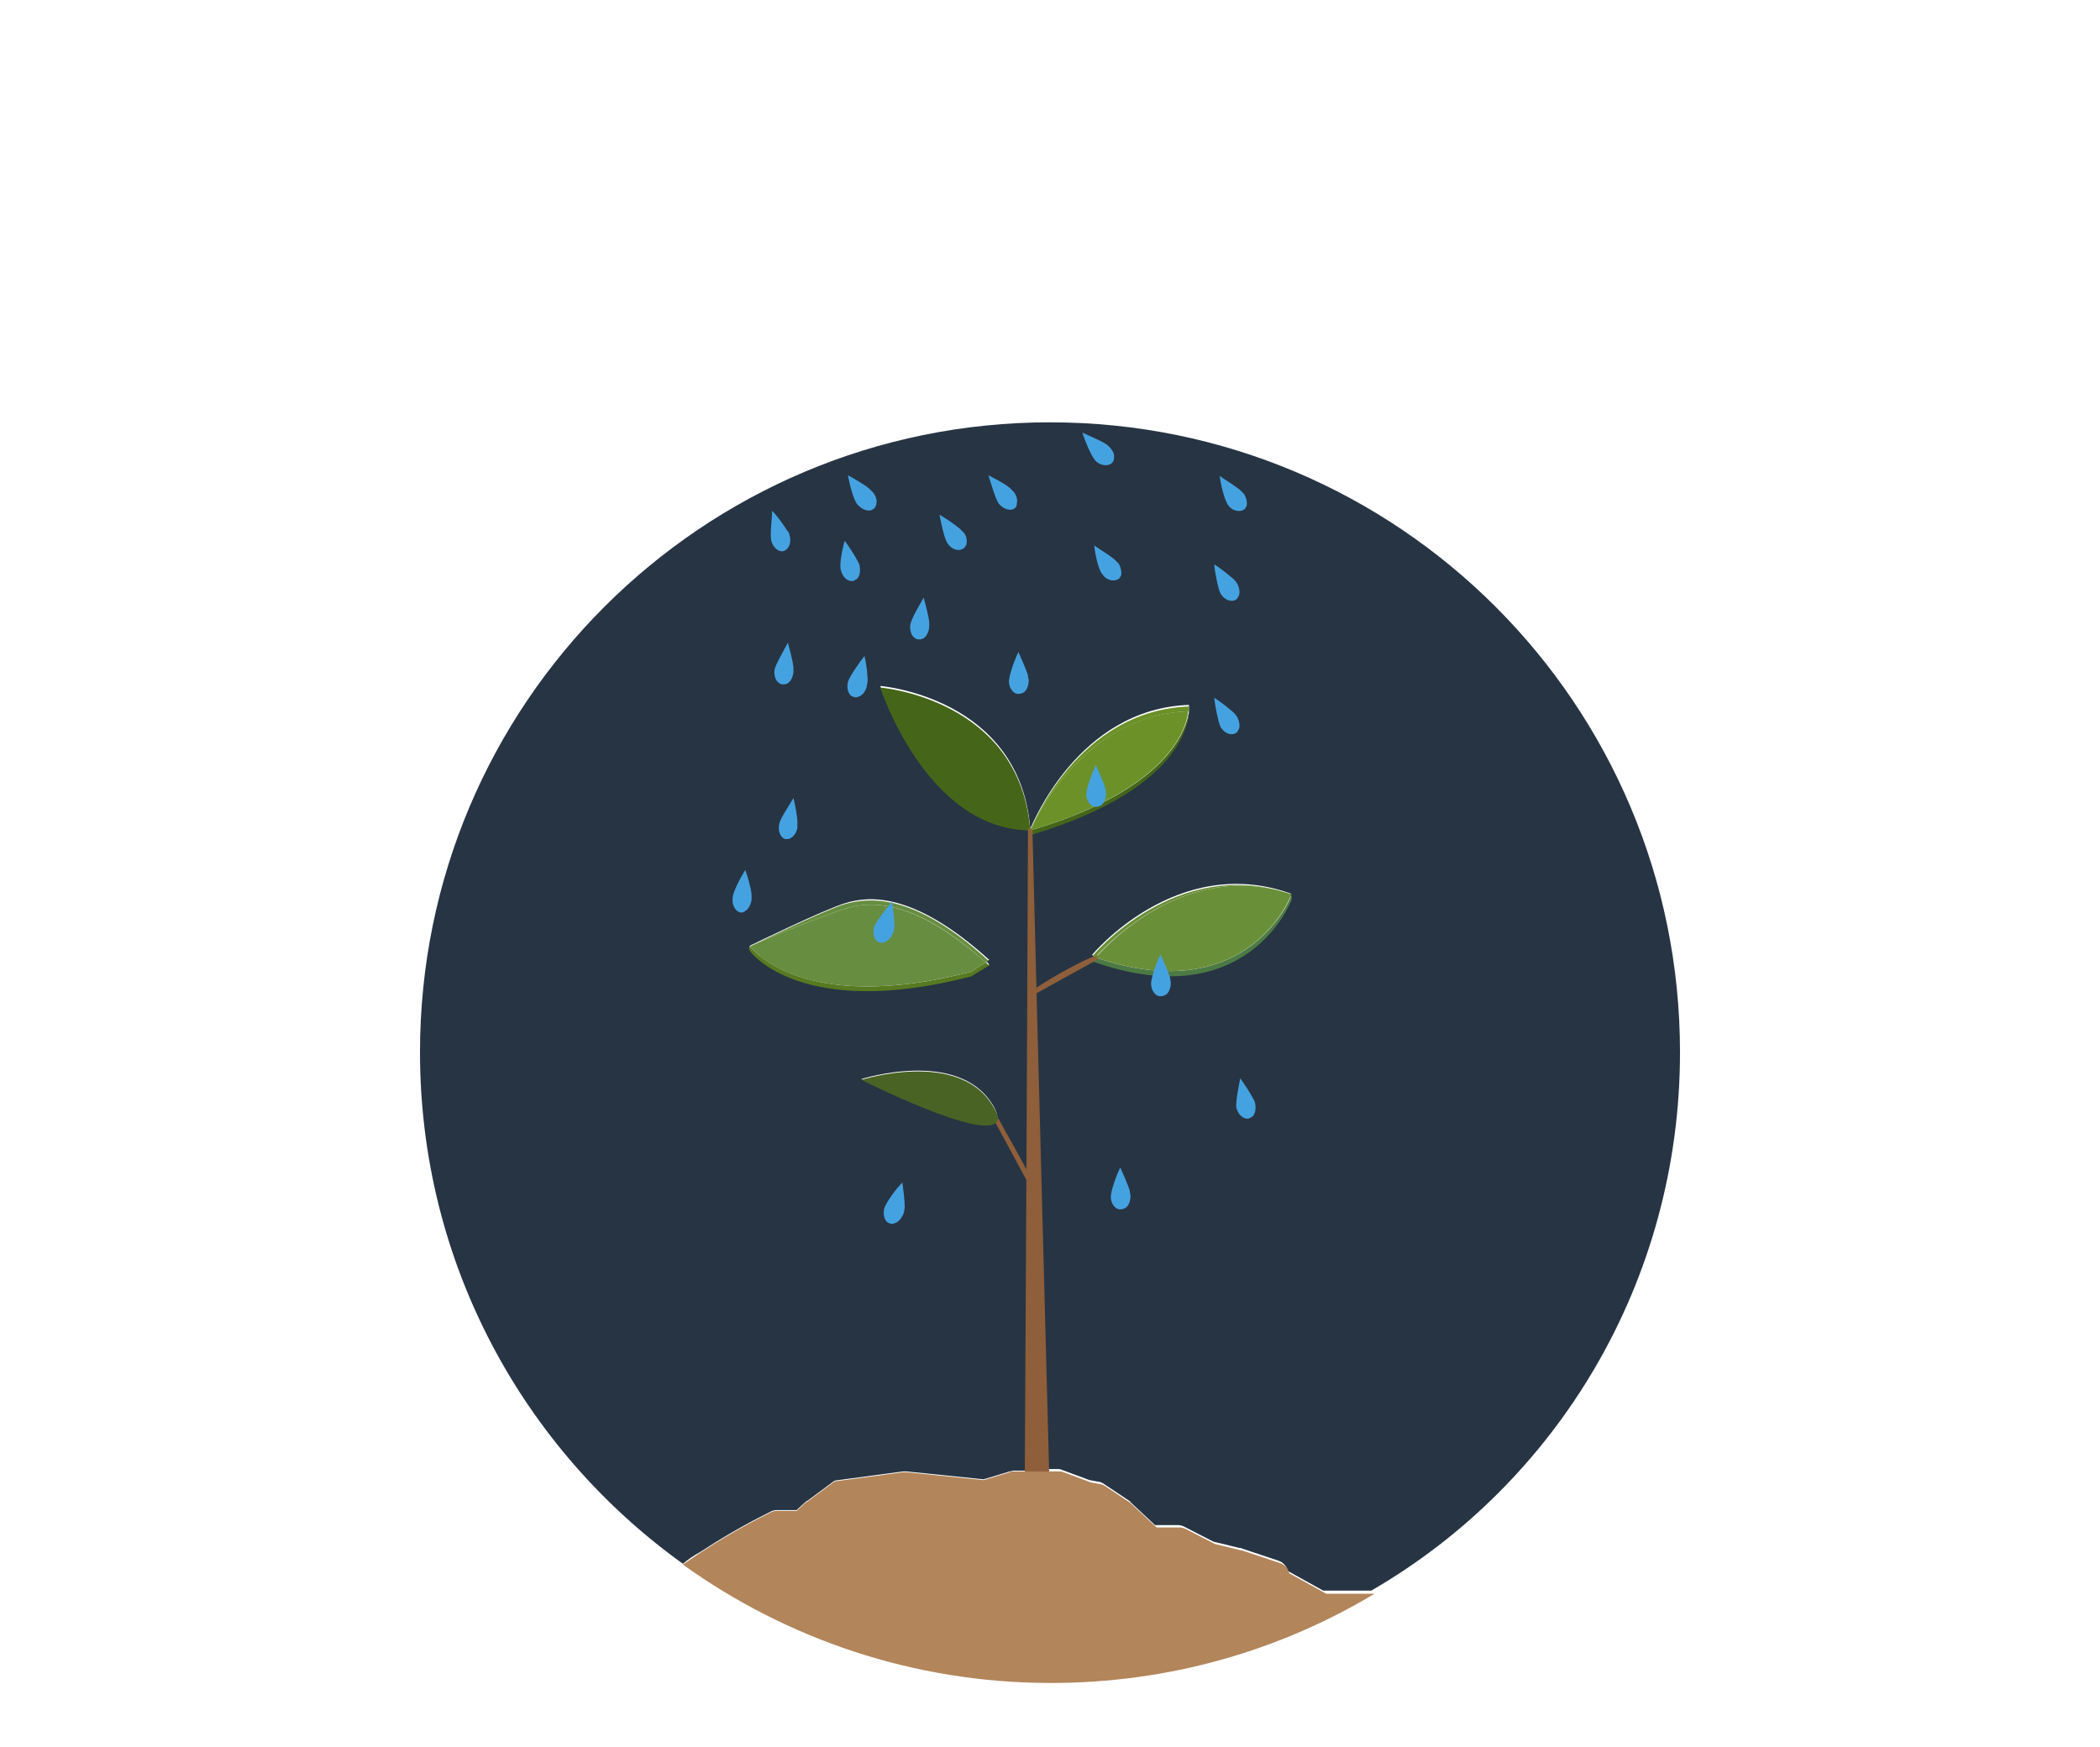 
<svg xmlns="http://www.w3.org/2000/svg" width="266" height="221.3" viewBox="0 0 266 221.3">
  <style>
    .st0{fill:none;} .st1{fill:#273443;} .st2{fill:#4C7A44;} .st3{fill:#577A21;} .st4{fill:#8E5F3A;stroke:#8E5F3A;stroke-width:0.585;stroke-miterlimit:10;} .st5{fill:#6A8F39;} .st6{fill:#678D40;} .st7{fill:#486324;} .st8{fill:#456619;} .st9{fill:#6B9128;} .st10{fill:#B2855B;} .st11{fill:#45A2E1;}
  </style>
  <path class="st0" d="M0 0h266v221.3H0z"/>
  <path class="st1" d="M212.8 133.3c0-44.1-35.7-79.8-79.8-79.8-44.1 0-79.8 35.7-79.8 79.8 0 26.7 13.1 50.3 33.3 64.8.6-.5 1.3-1 2.2-1.5 5.2-3.4 8.8-5 8.9-5.1.2-.1.5-.2.7-.2h2.6l1.2-1.1c.1 0 .1-.1.2-.1l3.1-2.3c.2-.2.5-.3.8-.3l8.2-1.1h.4l9.8 1 3.3-1c.2 0 .3-.1.5-.1h1.8l.2-37-4.1-7.4c-1.2 2.7-17.2-5.2-17.2-5.2s12.2-3.9 16.6 3.2c.6.9.7 1.6.6 2 1.1 1.8 3.2 5.6 4 7.4l.1-20.9c-.3-3.5-4.2-6-5.4-6.6h-.1c.1.1.3.2.4.4l-2.3 1.4c-21.6 5.6-28-3.2-28-3.2s-.1-.5 0-.6c0 0 9.4-4.6 12.1-5.4 2.7-.8 8.4-1.7 18.2 7.2l-.3.2c1.2.7 5.1 3.1 5.4 6.6l.1-22.8s-.1-.3 0-.6c-13.2-.1-19-18.1-19-18.1s17.7 1.4 19 18.1v-.3.3c.2-.4 6-15.2 20.1-15.7v.6s.5 9.5-20.1 15.7l.5 19.8c.1-.1 3.5-2.4 7.7-4.3-.1 0-.3-.1-.4-.1 0 0 10.7-13 25.2-7.8v.5s-5.5 14.8-25.2 7.8c0 0 .1-.1.3-.4l-7.6 4.2 1.5 60.8h1.4c.2 0 .4 0 .6.1l3.5 1.3 1.1.2c.2 0 .4.1.6.2l3.3 2.2c.1.1.2.1.2.2l3.1 2.9h2.9c.3 0 .6.1.8.2l3.7 1.9 3.3.8h.1l4.8 1.6c.6.2 1.1.7 1.2 1.3l4.5 2.5h6.1c23.5-13.6 39.1-39.1 39.1-68.2z"/>
  <path class="st2" d="M138.8 121.3l-.1.1c-.2.2-.3.4-.3.4 19.7 7 25.2-7.8 25.2-7.8v-.1c0-.2.1-.4 0-.4 0-.2-5.4 14.4-24.8 7.8z"/>
  <path class="st3" d="M95 119.9c-.1.1 0 .6 0 .6s6.3 8.8 28 3.2l2.3-1.4c-.1-.1-.3-.2-.4-.4l-1.9 1.2c-21.6 5.6-28-3.2-28-3.2z"/>
  <path class="st4" d="M138.7 121.4s0-.1 0 0c.1-.1.1-.1 0 0-4.1 1.8-7.6 4.2-7.6 4.2l7.6-4.2z"/>
  <path class="st4" d="M138.8 121.3c-.1 0-.1.1 0 0zM126.3 142s-.1 0 0 0l4 7.4c-.8-1.8-3-5.5-4-7.4z"/>
  <path class="st5" d="M163.6 113.3c-14.6-5.1-25.2 7.8-25.2 7.8.1 0 .3.1.4.1 2-2.2 12-12.3 24.8-7.9z"/>
  <path class="st5" d="M138.8 121.3c.2-.1.3-.2.5-.2l-.5.2c19.4 6.6 24.8-8 24.8-8-12.8-4.4-22.8 5.7-24.8 8zM138.8 121.3z"/>
  <path class="st5" d="M139.3 121.1c-.2.1-.3.1-.5.2h.1l.4-.2z"/>
  <path class="st6" d="M124.9 122c-.1-.2-.2-.2-.3-.2.1 0 .2.1.3.2z"/>
  <path class="st6" d="M107.1 114.5c-2.7.8-12.1 5.4-12.1 5.4 1.4-.7 9.7-4.1 12.1-4.8 2.6-.8 8.2-1.7 17.5 6.6 0 0 .1.1.3.2l.3-.2c-9.7-8.9-15.4-7.9-18.1-7.2z"/>
  <path class="st6" d="M124.6 121.7s.1 0 0 0c-9.4-8.3-14.9-7.4-17.5-6.6-2.4.7-10.7 4.1-12.1 4.8 0 0 6.3 8.8 28 3.2l1.9-1.2c-.1 0-.2-.1-.3-.2.1 0 0 0 0 0z"/>
  <path class="st7" d="M126.3 142c.2-.4 0-1.1-.6-2-4.4-7.1-16.6-3.2-16.6-3.2s15.9 8 17.2 5.2l-.6-1.1c-.1.1.2.5.6 1.1z"/>
  <path class="st7" d="M125.6 141l.6 1.1c-.3-.7-.6-1.1-.6-1.1z"/>
  <path class="st8" d="M130.5 105.8v-.6c-.1.3 0 .6 0 .6zM130.5 105.2v.6c20.6-6.1 20.1-15.7 20.1-15.7-.3 2.2-2.5 9.9-20.1 15.1zM111.5 87.1s5.8 18 19 18.1c-1.3-16.7-19-18.1-19-18.1z"/>
  <path class="st4" d="M131 125.6l-.5-19.8-.1 22.8-.1 20.9-.2 37h2.5l-1.6-60.9zM130.5 105.2v-.3.3zM130.5 105.8v-.6.6zM130.5 105.2z"/>
  <path class="st9" d="M150.6 90.1v-.6c-14.1.5-19.9 15.2-20.1 15.7 1.2-2.7 7.3-14.6 20.1-15.1z"/>
  <path class="st9" d="M130.5 105.2c17.5-5.2 19.8-12.9 20-15.1-12.7.5-18.8 12.4-20 15.1zM130.5 105.2zM130.5 105.2z"/>
  <path class="st10" d="M163.3 199.3c-.1-.6-.6-1.1-1.2-1.3l-4.8-1.6h-.1l-3.3-.8-3.7-1.9c-.2-.1-.5-.2-.8-.2h-2.9l-3.1-2.9c-.1-.1-.2-.1-.2-.2l-3.3-2.2c-.2-.1-.4-.2-.6-.2l-1.1-.2-3.5-1.3c-.2-.1-.4-.1-.6-.1h-1.4v.1h-2.5v-.1h-1.8c-.2 0-.3 0-.5.1l-3.3 1-9.8-1h-.4l-8.2 1.1c-.3 0-.6.1-.8.3l-3.1 2.3c-.1 0-.1.1-.2.1l-1.2 1.1h-2.6c-.2 0-.5.1-.7.2-.1.1-3.7 1.7-8.9 5.1-.9.6-1.6 1.1-2.2 1.5 13.1 9.4 29.2 15 46.6 15 15 0 29-4.1 41-11.3H168l-4.7-2.6z"/>
  <path class="st10" d="M132.6 186.5v-.1h-2.5v.1"/>
  <g>
    <path class="st11" d="M97.7 68.5c.2.9 1 1.5 1.6 1.3.2-.1.4-.2.5-.4.3-.4.4-1 .2-1.6 0-.2-.1-.4-.3-.6-.5-.8-1.3-1.9-1.9-2.5 0 1-.3 3.1-.1 3.8zM108.6 63.9c.6.7 1.5 1 2 .6.2-.1.3-.3.4-.6.1-.5 0-1-.4-1.5l-.5-.5c-.7-.6-2-1.3-2.7-1.7.2 1.1.7 3.1 1.2 3.7zM106.5 72.2c.2.9.9 1.5 1.5 1.4.2 0 .4-.2.6-.3.3-.4.4-.9.3-1.5 0-.2-.1-.4-.2-.6-.4-.8-1.2-2-1.7-2.7-.3 1-.7 3-.5 3.7zM120 68.8c.5.8 1.4 1.1 2 .7.2-.1.3-.3.4-.5.1-.4.1-1-.3-1.5l-.5-.5c-.7-.6-1.9-1.4-2.6-1.8.2 1 .6 3 1 3.6zM126.5 63.8c.6.7 1.5 1 2 .6.2-.1.3-.3.3-.6.1-.5 0-1-.4-1.5l-.5-.5c-.7-.6-2-1.2-2.7-1.6.3 1 .9 3 1.3 3.6zM138.7 58.3c.6.7 1.6.8 2.1.4.2-.2.3-.4.3-.6.1-.5-.1-1-.6-1.5-.1-.1-.3-.3-.5-.4-.8-.5-2.1-1-2.9-1.4.3 1 1.1 2.9 1.6 3.5zM98.1 84.9c-.1.9.3 1.7 1 1.8.2 0 .4 0 .6-.1.4-.2.7-.7.8-1.4v-.7c-.1-.9-.5-2.3-.7-3.1-.5 1-1.6 2.8-1.7 3.5zM107.4 86.4c-.2.9.1 1.8.8 1.9.2.1.4 0 .7-.1.4-.2.8-.7.9-1.3 0-.2.1-.4.1-.7 0-.9-.2-2.3-.4-3.1-.7.9-1.9 2.6-2.1 3.3zM115.3 79.2c-.1.9.3 1.7 1 1.8.2 0 .4 0 .6-.1.4-.2.7-.7.8-1.4v-.7c-.1-.9-.5-2.3-.7-3.1-.5.9-1.6 2.7-1.7 3.5zM127.8 86.3c0 .9.6 1.7 1.3 1.6.2 0 .4-.1.6-.2.4-.3.6-.9.6-1.5 0-.2-.1-.4-.1-.7-.3-.9-.9-2.2-1.2-2.9-.5 1-1.2 3-1.2 3.7zM139.6 72.7c.5.8 1.4 1 2 .7.2-.1.3-.3.4-.5.1-.4 0-1-.3-1.5l-.5-.5c-.7-.6-1.9-1.3-2.6-1.8.1 1 .5 3 1 3.6zM155.5 63.9c.5.8 1.4 1 2 .7.2-.1.3-.3.4-.5.1-.4 0-1-.3-1.5l-.5-.5c-.7-.6-1.9-1.3-2.6-1.8.1 1 .6 3 1 3.6zM137.6 100.6c0 .9.6 1.7 1.3 1.6.2 0 .4-.1.6-.2.4-.3.6-.9.6-1.5 0-.2-.1-.4-.1-.7-.3-.9-.9-2.2-1.2-2.9-.5 1.1-1.2 3-1.2 3.7zM154.6 75.2c.5.8 1.3 1.1 1.9.8.2-.1.3-.3.4-.5.2-.4.1-1-.2-1.6-.1-.1-.2-.3-.4-.5-.7-.6-1.8-1.5-2.5-1.9.1 1.1.5 3.1.8 3.7zM98.7 104.4c-.2.9.2 1.8.8 1.9.2 0 .4 0 .6-.1.4-.2.8-.7.9-1.3v-.7c0-.9-.3-2.3-.5-3.1-.5.9-1.7 2.6-1.8 3.3zM92.8 113.8c-.1.9.4 1.7 1 1.8.2 0 .4 0 .6-.2.4-.2.7-.8.8-1.4v-.7c-.1-.9-.5-2.3-.8-3.1-.6 1-1.6 2.8-1.6 3.6zM110.7 117.5c-.2.9.1 1.8.8 1.9.2.1.4 0 .7-.1.4-.2.8-.7 1-1.3 0-.2.1-.4.1-.7 0-.9-.2-2.3-.3-3.1-.8 1-2.1 2.6-2.3 3.3zM145.8 124.6c0 .9.6 1.7 1.3 1.6.2 0 .4-.1.6-.2.4-.3.6-.9.6-1.5 0-.2-.1-.4-.1-.7-.3-.9-.9-2.2-1.2-2.9-.5 1-1.2 3-1.2 3.7zM140.7 151.6c0 .9.6 1.7 1.3 1.6.2 0 .4-.1.6-.2.4-.3.6-.9.6-1.5 0-.2-.1-.4-.1-.7-.3-.9-.9-2.2-1.2-2.9-.5 1-1.2 3-1.2 3.7zM154.6 92.1c.5.8 1.3 1.1 1.9.8.2-.1.3-.3.4-.5.2-.4.1-1-.2-1.6-.1-.1-.2-.3-.4-.5-.7-.6-1.8-1.5-2.5-1.9.1 1 .5 3 .8 3.7zM112 153.1c-.2.9.1 1.8.8 1.9.2.1.4 0 .7-.1.4-.2.8-.7 1-1.3 0-.2.1-.4.1-.7 0-.9-.2-2.3-.3-3.1-.9.9-2.1 2.6-2.3 3.3zM156.6 140.3c.2.9.9 1.5 1.5 1.4.2 0 .4-.2.6-.3.3-.4.4-.9.3-1.5 0-.2-.1-.4-.2-.6-.4-.8-1.2-2-1.7-2.7-.2 1-.6 3-.5 3.7z"/>
  </g>
</svg>